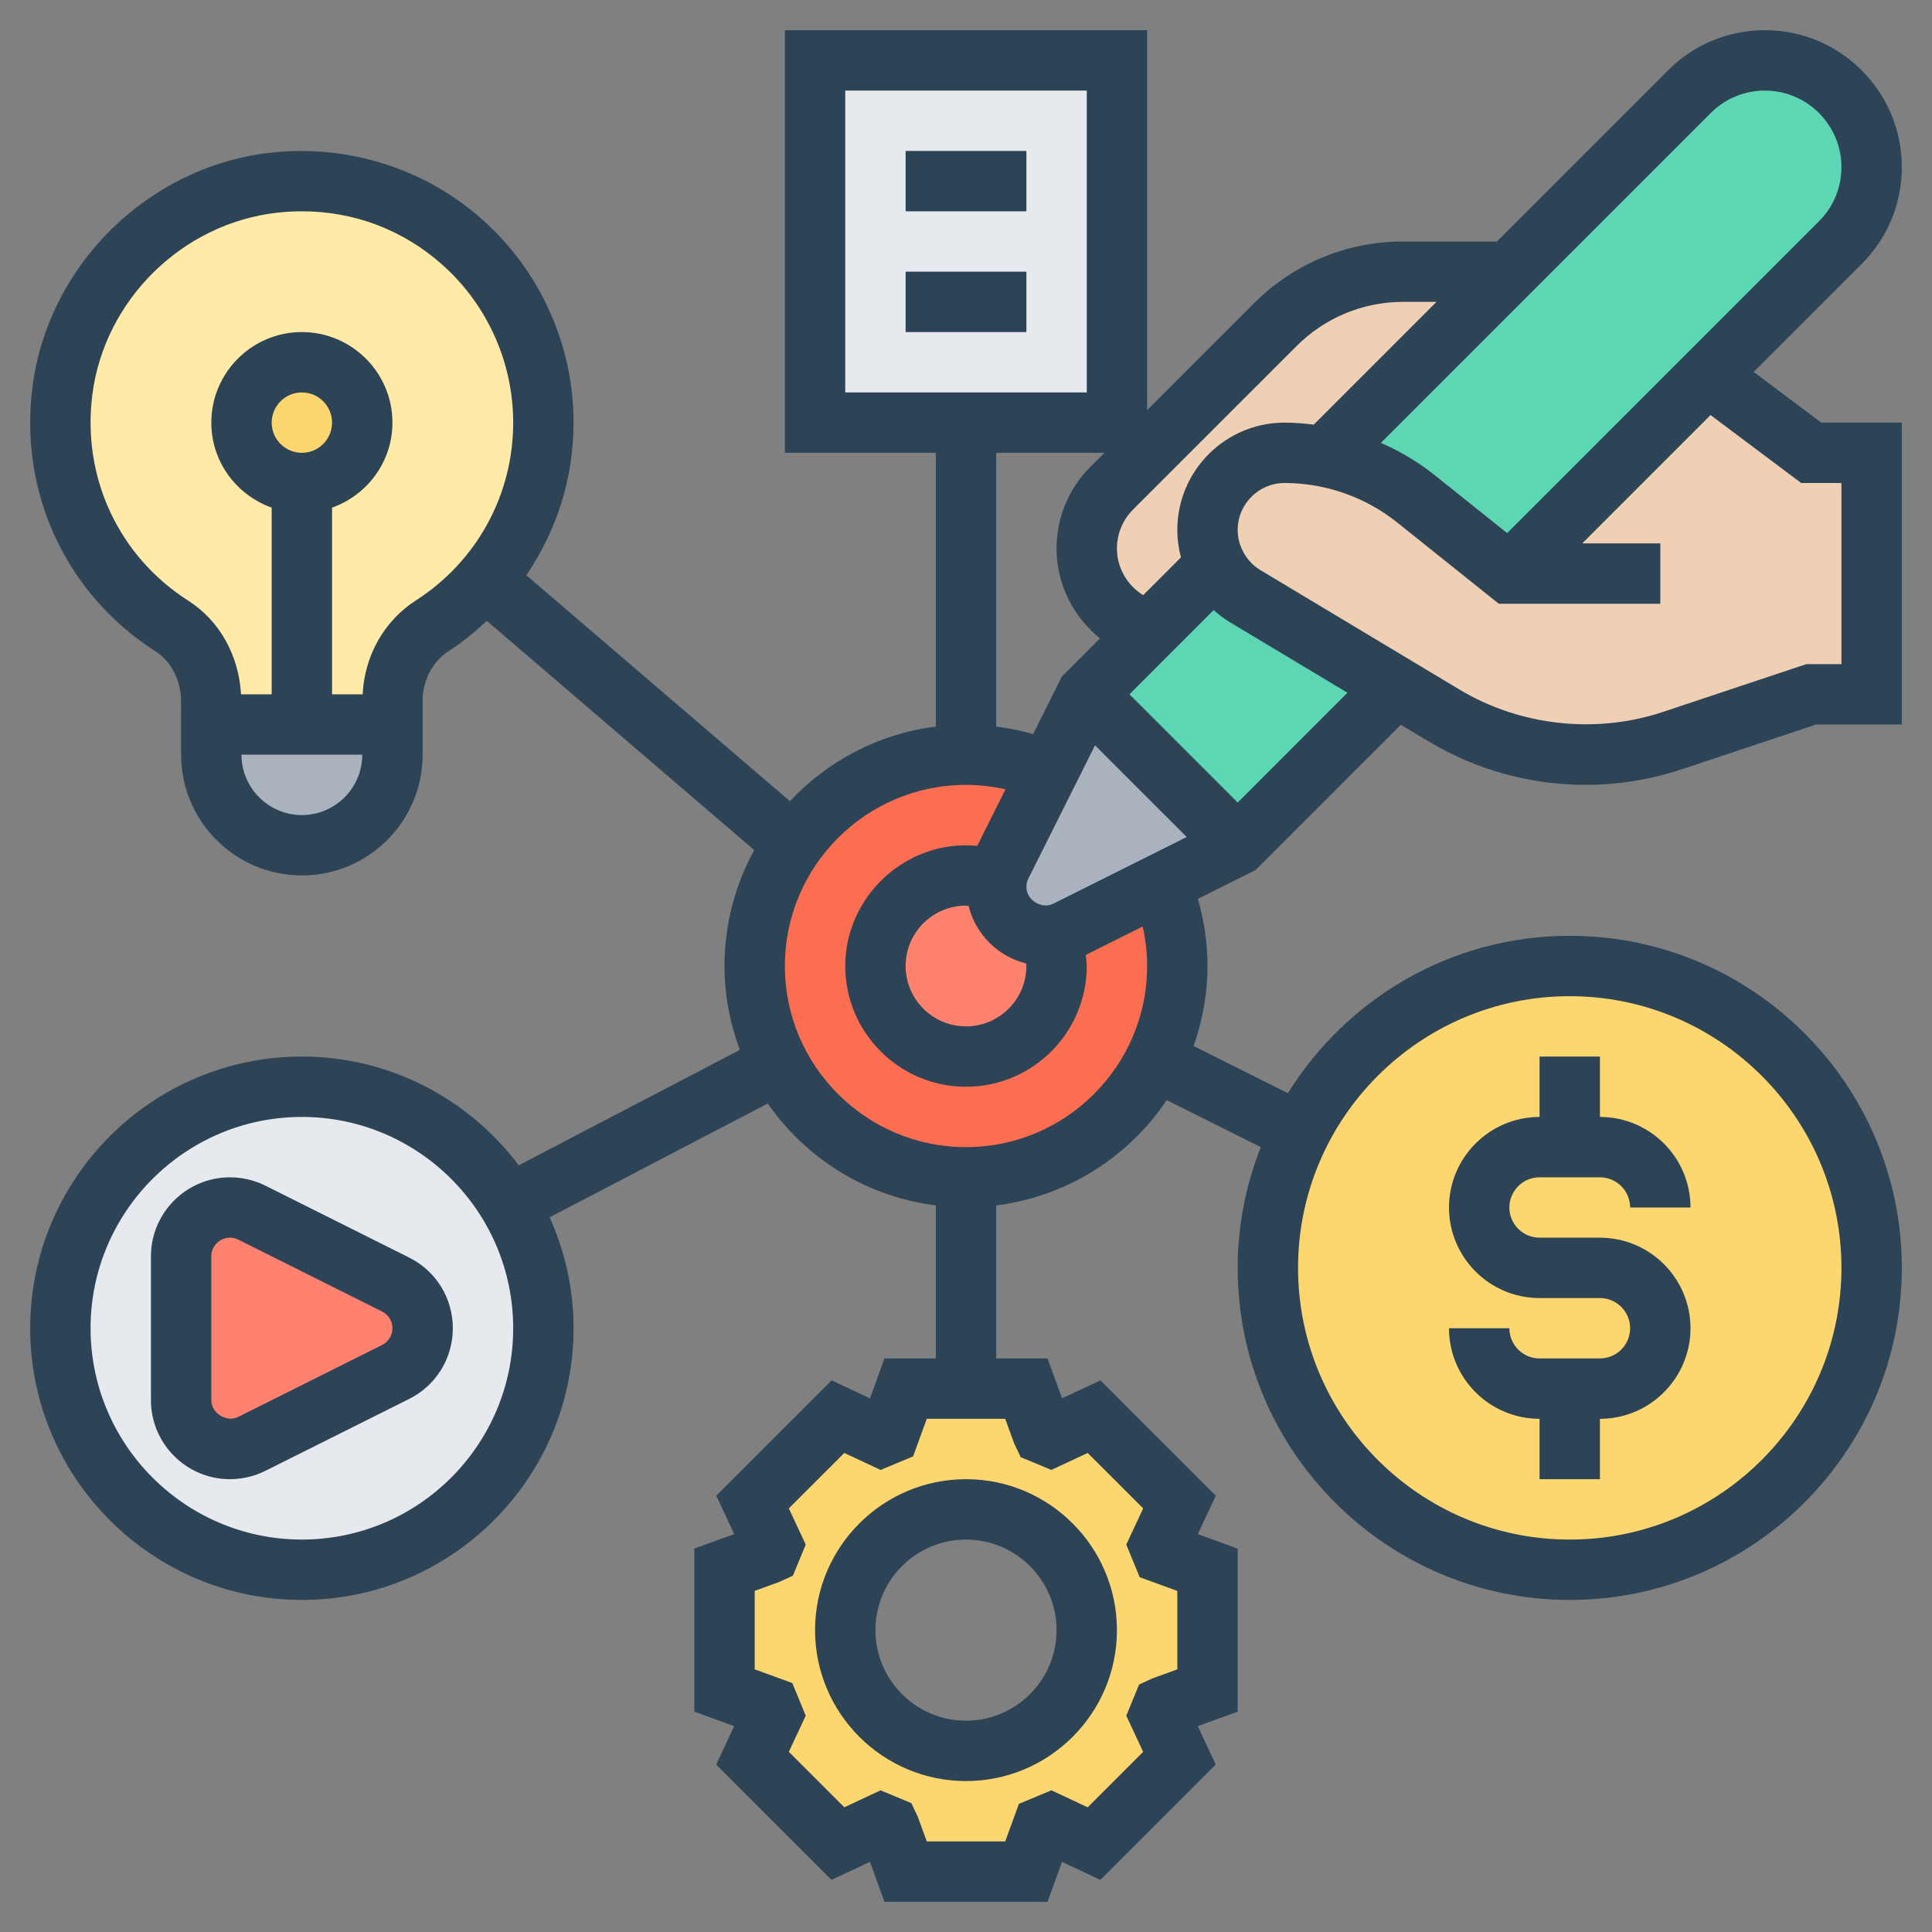 <svg width="64" height="64" viewBox="0 0 64 64" fill="none" xmlns="http://www.w3.org/2000/svg">
<rect x="0" y="0" width="64" height="64" fill="#808080" stroke="none"/>
<path d="M13 24V25C13 26.66 11.66 28 10 28C9.17 28 8.42 27.66 7.88 27.12C7.34 26.58 7 25.83 7 25V24H10H13Z" fill="#AAB2BD"/>
<path d="M13 23.21V24H10H7V23.25C7 22.25 6.54 21.28 5.7 20.74C3.2 19.15 1.65 16.21 2.07 12.95C2.52 9.36 5.47 6.46 9.07 6.05C13.9 5.51 18 9.27 18 14C18 15.99 17.27 17.8 16.07 19.2C15.56 19.79 14.97 20.31 14.32 20.73C13.48 21.27 13 22.21 13 23.21Z" fill="#FFEAA7"/>
<path d="M16.87 39.9C17.59 41.1 18 42.5 18 44C18 48.42 14.42 52 10 52C5.58 52 2 48.42 2 44C2 39.58 5.58 36 10 36C12.92 36 15.48 37.56 16.87 39.9Z" fill="#E6E9ED"/>
<path d="M13.11 42.55C13.65 42.83 14 43.39 14 44C14 44.61 13.65 45.17 13.11 45.45L8.34 47.83C8.12 47.94 7.87 48 7.62 48C6.72 48 6 47.28 6 46.38V41.62C6 40.72 6.72 40 7.62 40C7.87 40 8.12 40.06 8.34 40.17L13.11 42.55Z" fill="#FF826E"/>
<path d="M37 2V14H32H27V2H37Z" fill="#E6E9ED"/>
<path d="M40 52V56L38.52 56.54C38.48 56.63 38.45 56.73 38.41 56.82L39.07 58.24L36.24 61.07L34.82 60.41C34.73 60.45 34.63 60.48 34.54 60.52L34 62H30L29.46 60.52C29.37 60.48 29.27 60.45 29.18 60.41L27.76 61.07L24.93 58.24L25.59 56.82C25.55 56.73 25.52 56.63 25.48 56.54L24 56V52L25.48 51.46C25.52 51.37 25.55 51.27 25.59 51.18L24.93 49.76L27.76 46.93L29.18 47.59C29.27 47.55 29.37 47.52 29.46 47.48L30 46H32H34L34.54 47.48C34.63 47.52 34.73 47.55 34.82 47.59L36.24 46.93L39.07 49.76L38.41 51.18C38.45 51.27 38.48 51.37 38.52 51.46L40 52ZM36 54C36 51.79 34.21 50 32 50C29.79 50 28 51.79 28 54C28 56.21 29.79 58 32 58C34.21 58 36 56.21 36 54Z" fill="#FCD770"/>
<path d="M10 16C11.105 16 12 15.105 12 14C12 12.895 11.105 12 10 12C8.895 12 8 12.895 8 14C8 15.105 8.895 16 10 16Z" fill="#FCD770"/>
<path d="M52 52C57.523 52 62 47.523 62 42C62 36.477 57.523 32 52 32C46.477 32 42 36.477 42 42C42 47.523 46.477 52 52 52Z" fill="#FCD770"/>
<path d="M32 39C35.866 39 39 35.866 39 32C39 28.134 35.866 25 32 25C28.134 25 25 28.134 25 32C25 35.866 28.134 39 32 39Z" fill="#FC6E51"/>
<path d="M32 35C33.657 35 35 33.657 35 32C35 30.343 33.657 29 32 29C30.343 29 29 30.343 29 32C29 33.657 30.343 35 32 35Z" fill="#FF826E"/>
<path d="M34.81 30.99C34.74 31 34.68 31 34.62 31C33.72 31 33 30.28 33 29.38C33 29.32 33 29.26 33.01 29.19C33.03 29.01 33.09 28.82 33.17 28.66L34.72 25.55L36 23L41 28L38.45 29.28L35.34 30.83C35.18 30.91 34.99 30.97 34.81 30.99Z" fill="#AAB2BD"/>
<path d="M62 5.54C62 6.47 61.63 7.37 60.96 8.04L56.57 12.43L50 19L46.91 16.53C46.02 15.82 44.98 15.34 43.87 15.13L50 9L55.96 3.04C56.63 2.37 57.53 2 58.46 2C59.44 2 60.32 2.4 60.96 3.04C61.6 3.68 62 4.56 62 5.54Z" fill="#5CD6B3"/>
<path d="M40.28 18.72C41.12 19.67 41.18 19.7 41.24 19.74L46.25 22.75L41 28L36 23L38.1 20.9L40.28 18.72Z" fill="#5CD6B3"/>
<path d="M40.75 15.75C40.28 16.21 40 16.84 40 17.55C40 17.97 40.1 18.37 40.28 18.72L38.1 20.9C37.5 20.74 36.97 20.38 36.6 19.91C36.22 19.43 36 18.82 36 18.17C36 17.42 36.3 16.7 36.83 16.17L42.24 10.76C43.37 9.63 44.89 9 46.49 9H50L43.87 15.13C43.44 15.04 43 15 42.55 15C41.84 15 41.21 15.28 40.75 15.75Z" fill="#F0D0B4"/>
<path d="M41.24 19.74C41.18 19.7 41.12 19.67 40.28 18.72C40.1 18.37 40 17.97 40 17.55C40 16.84 40.28 16.21 40.75 15.75C41.21 15.28 41.84 15 42.55 15C43 15 43.44 15.04 43.87 15.13C44.98 15.34 46.02 15.82 46.91 16.53L50 19L56.57 12.43L60 15H62V23H60L55.4 24.53C54.47 24.84 53.5 25 52.52 25C50.87 25 49.25 24.55 47.84 23.7L46.25 22.75L41.24 19.74Z" fill="#F0D0B4"/>
<path d="M27 54C27 56.757 29.243 59 32 59C34.757 59 37 56.757 37 54C37 51.243 34.757 49 32 49C29.243 49 27 51.243 27 54ZM32 51C33.654 51 35 52.346 35 54C35 55.654 33.654 57 32 57C30.346 57 29 55.654 29 54C29 52.346 30.346 51 32 51Z" fill="#2D4356"/>
<path d="M13.553 41.658L8.789 39.276C8.428 39.096 8.022 39 7.618 39C6.175 39 5 40.174 5 41.618V46.382C5 47.826 6.175 49 7.618 49C8.022 49 8.428 48.904 8.789 48.724L13.553 46.342C14.445 45.896 15 44.998 15 44C15 43.002 14.445 42.104 13.553 41.658ZM12.658 44.553L7.894 46.935C7.509 47.131 7 46.818 7 46.382V41.618C7 41.277 7.277 41 7.618 41C7.714 41 7.809 41.022 7.894 41.065L12.658 43.447C12.869 43.553 13 43.764 13 44C13 44.236 12.869 44.447 12.658 44.553Z" fill="#2D4356"/>
<path d="M30 5H34V7H30V5Z" fill="#2D4356"/>
<path d="M30 9H34V11H30V9Z" fill="#2D4356"/>
<path d="M58.094 12.321L61.672 8.743C62.528 7.886 63 6.748 63 5.536C63 3.035 60.966 1 58.465 1C57.254 1 56.114 1.472 55.258 2.329L49.586 8H46.485C44.615 8 42.857 8.728 41.536 10.05L38 13.585V1H26V15H31V24.069C29.102 24.307 27.413 25.211 26.168 26.541L17.435 19.055C18.436 17.587 19 15.84 19 14C19 11.44 17.904 8.993 15.994 7.287C14.086 5.581 11.523 4.771 8.955 5.059C4.903 5.517 1.59 8.782 1.075 12.822C0.628 16.33 2.193 19.687 5.16 21.583C5.678 21.915 6 22.553 6 23.25V25C6 27.206 7.794 29 10 29C12.206 29 14 27.206 14 25V23.208C14 22.539 14.33 21.911 14.862 21.569C15.321 21.274 15.735 20.93 16.126 20.567L24.985 28.16C24.358 29.301 24 30.609 24 32C24 32.979 24.185 33.913 24.508 34.78L17.184 38.602C15.54 36.42 12.936 35 10 35C5.037 35 1 39.038 1 44C1 48.962 5.037 53 10 53C14.963 53 19 48.962 19 44C19 42.69 18.712 41.448 18.207 40.325L25.432 36.555C26.698 38.374 28.698 39.642 31 39.931V45H29.299L28.82 46.321L27.547 45.726L23.727 49.546L24.323 50.819L23 51.299V56.7L24.321 57.18L23.725 58.453L27.545 62.273L28.818 61.678L29.299 63H34.701L35.18 61.679L36.453 62.274L40.273 58.454L39.677 57.181L41 56.701V51.3L39.679 50.82L40.275 49.547L36.455 45.727L35.182 46.322L34.701 45H33V39.931C35.35 39.636 37.388 38.323 38.648 36.443L41.764 38C41.277 39.242 41 40.588 41 42C41 48.065 45.935 53 52 53C58.065 53 63 48.065 63 42C63 35.935 58.065 31 52 31C48.059 31 44.606 33.09 42.663 36.213L39.539 34.651C39.832 33.82 40 32.93 40 32C40 31.241 39.889 30.497 39.681 29.778L41.593 28.822L46.405 24.009L47.322 24.559C48.892 25.501 50.69 25.999 52.522 25.999C53.611 25.999 54.686 25.825 55.718 25.48L60.162 24H63V14H60.333L58.094 12.321ZM10 27C8.897 27 8 26.103 8 25H12C12 26.103 11.103 27 10 27ZM9 14C9 13.449 9.448 13 10 13C10.552 13 11 13.449 11 14C11 14.551 10.552 15 10 15C9.448 15 9 14.551 9 14ZM13.781 19.887C12.723 20.566 12.077 21.719 12.013 23H11V16.816C12.161 16.402 13 15.302 13 14C13 12.346 11.654 11 10 11C8.346 11 7 12.346 7 14C7 15.302 7.839 16.402 9 16.816V23H7.985C7.911 21.708 7.274 20.56 6.236 19.898C3.928 18.423 2.711 15.809 3.059 13.075C3.458 9.938 6.033 7.402 9.179 7.046C9.458 7.015 9.734 7 10.008 7C11.734 7 13.362 7.617 14.662 8.778C16.147 10.105 17 12.009 17 14C17 16.39 15.797 18.591 13.781 19.887ZM10 51C6.141 51 3 47.86 3 44C3 40.14 6.141 37 10 37C13.859 37 17 40.14 17 44C17 47.86 13.859 51 10 51ZM33.599 47.823L33.811 48.27L34.83 48.693L36.031 48.131L37.869 49.968L37.309 51.166L37.754 52.247L39 52.701V55.3L38.177 55.599L37.734 55.803L37.309 56.834L37.869 58.032L36.031 59.869L34.83 59.307L33.753 59.754L33.299 61H30.701L30.401 60.177L30.189 59.73L29.17 59.307L27.969 59.869L26.131 58.032L26.691 56.834L26.246 55.753L25 55.299V52.7L25.823 52.401L26.266 52.197L26.691 51.166L26.131 49.968L27.969 48.131L29.17 48.693L30.247 48.246L30.701 47H33.299L33.599 47.823ZM52 33C56.963 33 61 37.038 61 42C61 46.962 56.963 51 52 51C47.037 51 43 46.962 43 42C43 37.038 47.037 33 52 33ZM56.672 3.743C57.151 3.264 57.788 3 58.465 3C59.862 3 61 4.138 61 5.536C61 6.214 60.736 6.85 60.258 7.329L49.926 17.66L47.535 15.747C46.986 15.308 46.382 14.949 45.744 14.671L56.672 3.743ZM42.95 11.464C43.895 10.52 45.149 10 46.485 10H47.586L43.52 14.066C43.2 14.027 42.878 14 42.554 14C40.594 14 39 15.594 39 17.554C39 17.865 39.042 18.171 39.12 18.465L37.869 19.716C37.343 19.39 37 18.815 37 18.171C37 17.682 37.19 17.223 37.535 16.878L42.95 11.464ZM34 32C34 33.103 33.103 34 32 34C30.897 34 30 33.103 30 32C30 30.897 30.897 30 32 30C32.028 30 32.056 30.007 32.084 30.008C32.317 30.947 33.053 31.683 33.992 31.916C33.993 31.944 34 31.972 34 32ZM34.895 29.935C34.508 30.131 34 29.818 34 29.382C34 29.287 34.022 29.191 34.065 29.106L36.274 24.689L39.312 27.727L34.895 29.935ZM28 3H36V13H28V3ZM36.585 15L36.121 15.464C35.398 16.187 35 17.148 35 18.171C35 19.358 35.556 20.436 36.439 21.147L35.178 22.408L34.223 24.319C33.823 24.203 33.415 24.121 33.001 24.069V15H36.585ZM38 32C38 35.309 35.309 38 32 38C28.691 38 26 35.309 26 32C26 28.691 28.691 26 32 26C32.445 26 32.882 26.052 33.308 26.147L32.371 28.022C30.047 27.79 28 29.674 28 32C28 34.206 29.794 36 32 36C34.206 36 36 34.206 36 32C36 31.88 35.978 31.757 35.966 31.635L37.853 30.692C37.948 31.119 38 31.555 38 32ZM41 26.586L37.414 23L40.204 20.209C40.366 20.353 40.537 20.488 40.725 20.601L44.637 22.948L41 26.586ZM61 22H59.838L55.086 23.584C52.864 24.324 50.36 24.05 48.352 22.845L41.755 18.887C41.289 18.607 41 18.097 41 17.554C41 16.697 41.697 16 42.554 16C43.906 16 45.231 16.465 46.285 17.309L49.649 20H55V18H52.414L56.665 13.749L59.667 16H61V22Z" fill="#2D4356"/>
<path d="M53 45H51C50.448 45 50 44.551 50 44H48C48 45.654 49.346 47 51 47V49H53V47C54.654 47 56 45.654 56 44C56 42.346 54.654 41 53 41H51C50.448 41 50 40.551 50 40C50 39.449 50.448 39 51 39H53C53.552 39 54 39.449 54 40H56C56 38.346 54.654 37 53 37V35H51V37C49.346 37 48 38.346 48 40C48 41.654 49.346 43 51 43H53C53.552 43 54 43.449 54 44C54 44.551 53.552 45 53 45Z" fill="#2D4356"/>
</svg>
